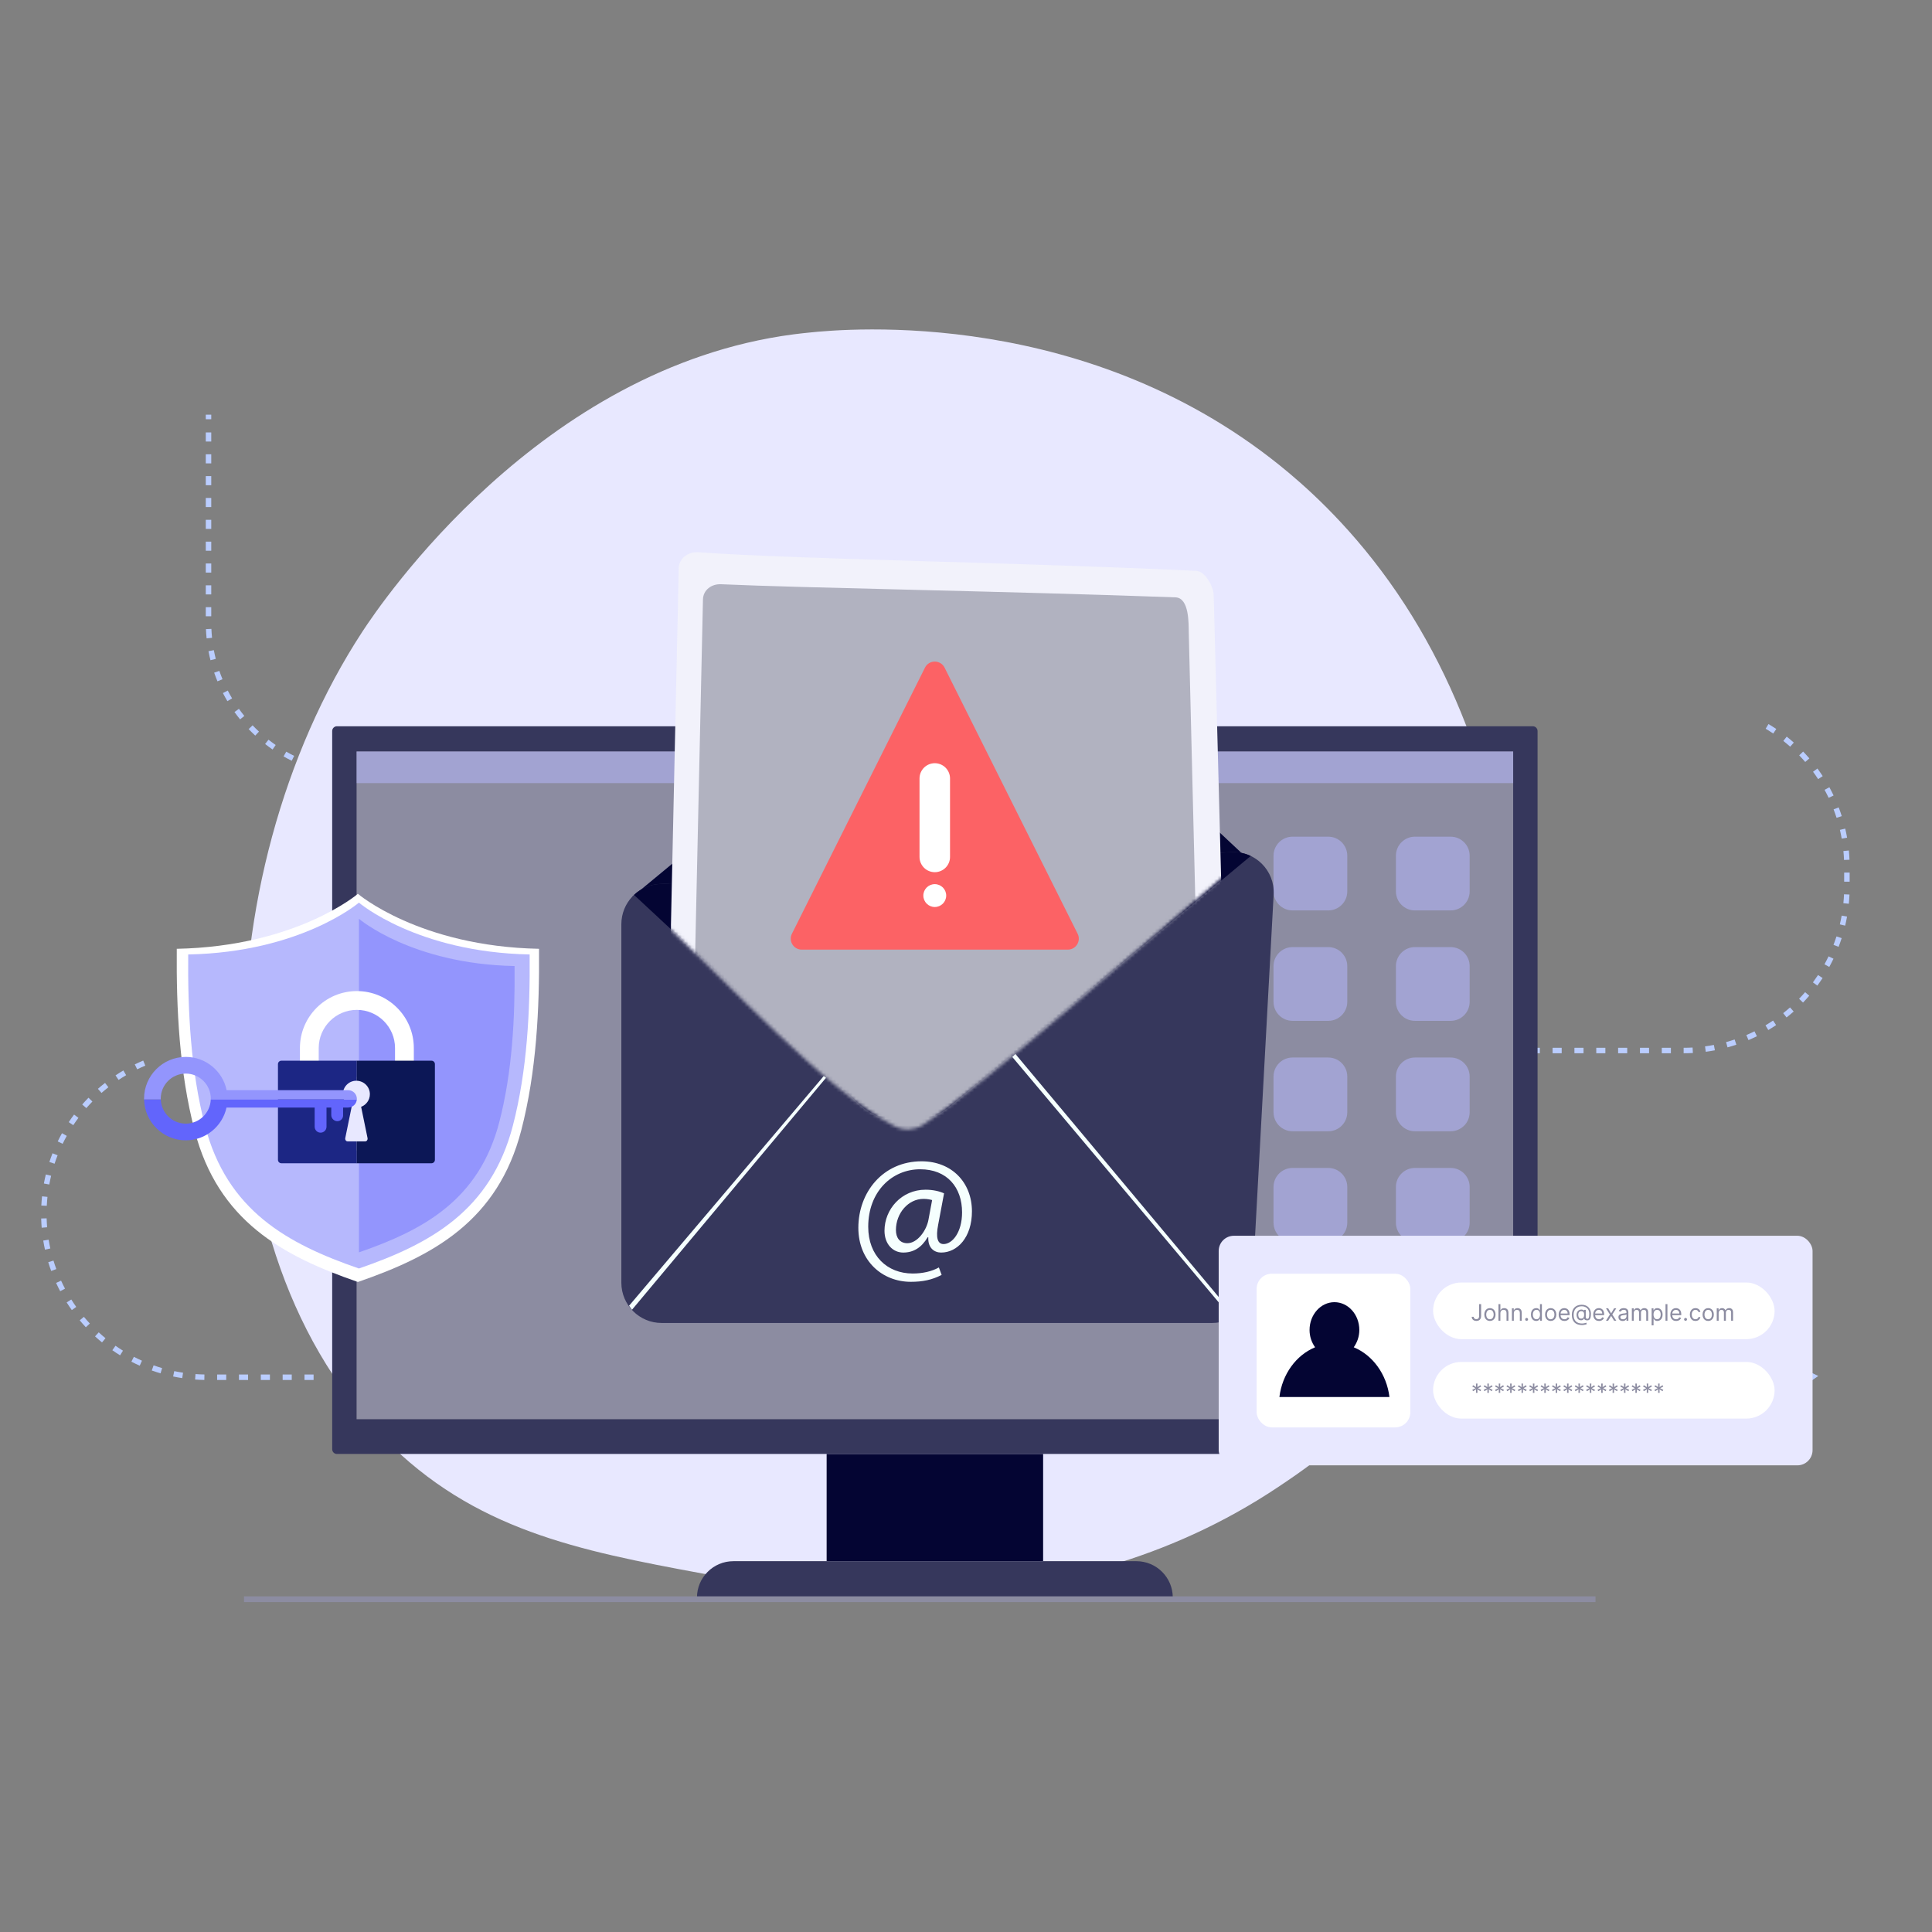 <svg width="588" height="588" viewBox="0 0 588 588" fill="none" xmlns="http://www.w3.org/2000/svg">
<rect x="0" y="0" width="588" height="588" fill="#808080" stroke="none"/>
<path d="M414.972 431.473C404.891 441.872 395.87 447.984 388.964 452.599C321.608 497.606 244.612 484.634 220.807 480.2C182.4 473.047 149.98 468 122.124 442.816C58.83 385.59 61.908 266.212 110.273 192.263C116.008 183.495 164.3 111.859 241.462 101.765C243.349 101.518 244.757 101.377 245.991 101.247C257.928 99.982 331.898 93.307 392.213 143.876C400.847 151.115 414.741 164.171 427.626 184.085C474.738 256.898 474.887 369.67 414.972 431.473Z" fill="#E8E8FF"/>
<path d="M542.404 418.328H541.018V419.992H542.404V418.328Z" fill="#BACDFF"/>
<path d="M174.534 318.893H171.764V320.557H174.534V318.893Z" fill="#BACDFF"/>
<path d="M201.124 318.893H198.355V320.557H201.124V318.893Z" fill="#BACDFF"/>
<path d="M194.476 318.893H191.706V320.557H194.476V318.893Z" fill="#BACDFF"/>
<path d="M187.829 318.893H185.059V320.557H187.829V318.893Z" fill="#BACDFF"/>
<path d="M167.887 318.893H165.118V320.557H167.887V318.893Z" fill="#BACDFF"/>
<path d="M95.441 418.328H92.671V419.992H95.441V418.328Z" fill="#BACDFF"/>
<path d="M161.241 318.893H158.471V320.557H161.241V318.893Z" fill="#BACDFF"/>
<path d="M254.304 318.893H251.534V320.557H254.304V318.893Z" fill="#BACDFF"/>
<path d="M247.657 318.893H244.887V320.557H247.657V318.893Z" fill="#BACDFF"/>
<path d="M274.247 318.893H271.477V320.557H274.247V318.893Z" fill="#BACDFF"/>
<path d="M267.6 318.893H264.831V320.557H267.6V318.893Z" fill="#BACDFF"/>
<path d="M260.952 318.893H258.182V320.557H260.952V318.893Z" fill="#BACDFF"/>
<path d="M214.42 318.893H211.65V320.557H214.42V318.893Z" fill="#BACDFF"/>
<path d="M241.01 318.893H238.24V320.557H241.01V318.893Z" fill="#BACDFF"/>
<path d="M221.068 318.893H218.298V320.557H221.068V318.893Z" fill="#BACDFF"/>
<path d="M207.771 318.893H205.001V320.557H207.771V318.893Z" fill="#BACDFF"/>
<path d="M234.362 318.893H231.592V320.557H234.362V318.893Z" fill="#BACDFF"/>
<path d="M227.715 318.893H224.945V320.557H227.715V318.893Z" fill="#BACDFF"/>
<path d="M181.183 318.893H178.413V320.557H181.183V318.893Z" fill="#BACDFF"/>
<path d="M64.295 131.609H62.631V134.379H64.295V131.609Z" fill="#BACDFF"/>
<path d="M64.295 164.848H62.631V167.617H64.295V164.848Z" fill="#BACDFF"/>
<path d="M64.295 171.495H62.631V174.265H64.295V171.495Z" fill="#BACDFF"/>
<path d="M64.295 144.905H62.631V147.675H64.295V144.905Z" fill="#BACDFF"/>
<path d="M64.295 138.258H62.631V141.028H64.295V138.258Z" fill="#BACDFF"/>
<path d="M64.295 178.143H62.631V180.912H64.295V178.143Z" fill="#BACDFF"/>
<path d="M14.196 370.797L12.533 370.842C12.559 371.78 12.611 372.726 12.687 373.653L14.345 373.517C14.271 372.619 14.221 371.704 14.196 370.797Z" fill="#BACDFF"/>
<path d="M64.295 158.2H62.631V160.97H64.295V158.2Z" fill="#BACDFF"/>
<path d="M64.295 184.79H62.631V187.56H64.295V184.79Z" fill="#BACDFF"/>
<path d="M78.815 222.658C78.153 222.045 77.501 221.403 76.876 220.751L75.675 221.901C76.323 222.578 76.998 223.242 77.684 223.879L78.815 222.658Z" fill="#BACDFF"/>
<path d="M67.84 210.935C68.269 211.764 68.728 212.593 69.206 213.397L70.636 212.546C70.174 211.771 69.731 210.973 69.318 210.172L67.84 210.935Z" fill="#BACDFF"/>
<path d="M71.363 216.699C71.907 217.461 72.481 218.216 73.068 218.941L74.362 217.895C73.794 217.194 73.241 216.467 72.715 215.731L71.363 216.699Z" fill="#BACDFF"/>
<path d="M65.183 204.721C65.487 205.604 65.823 206.491 66.181 207.357L67.719 206.721C67.373 205.886 67.05 205.03 66.756 204.179L65.183 204.721Z" fill="#BACDFF"/>
<path d="M64.339 191.401L62.677 191.473C62.717 192.407 62.786 193.353 62.882 194.283L64.537 194.112C64.445 193.215 64.377 192.302 64.339 191.401Z" fill="#BACDFF"/>
<path d="M65.085 197.878L63.449 198.187C63.624 199.109 63.828 200.035 64.056 200.939L65.67 200.532C65.449 199.66 65.252 198.766 65.085 197.878Z" fill="#BACDFF"/>
<path d="M64.295 151.553H62.631V154.322H64.295V151.553Z" fill="#BACDFF"/>
<path d="M558.048 242.104C557.646 241.262 557.215 240.418 556.765 239.594L555.305 240.392C555.741 241.188 556.158 242.004 556.546 242.819L558.048 242.104Z" fill="#BACDFF"/>
<path d="M560.521 255.235L562.16 254.946C561.997 254.021 561.805 253.093 561.591 252.188L559.972 252.569C560.178 253.444 560.363 254.342 560.521 255.235Z" fill="#BACDFF"/>
<path d="M560.539 248.391C560.252 247.495 559.937 246.599 559.603 245.729L558.05 246.325C558.372 247.166 558.677 248.032 558.954 248.898L560.539 248.391Z" fill="#BACDFF"/>
<path d="M561.227 261.726L562.89 261.656C562.85 260.72 562.784 259.775 562.694 258.849L561.038 259.011C561.125 259.908 561.189 260.821 561.227 261.726Z" fill="#BACDFF"/>
<path d="M17.533 351.607L15.983 351C15.643 351.87 15.321 352.763 15.028 353.654L16.609 354.174C16.892 353.313 17.203 352.449 17.533 351.607Z" fill="#BACDFF"/>
<path d="M14.996 360.5C15.159 359.614 15.351 358.718 15.565 357.839L13.948 357.445C13.727 358.354 13.528 359.281 13.359 360.198L14.996 360.5Z" fill="#BACDFF"/>
<path d="M17.567 347.389L19.064 348.116C19.457 347.304 19.881 346.491 20.322 345.698L18.869 344.89C18.412 345.708 17.974 346.55 17.567 347.389Z" fill="#BACDFF"/>
<path d="M12.578 366.903L14.24 366.985C14.284 366.082 14.355 365.168 14.449 364.27L12.794 364.097C12.697 365.025 12.624 365.97 12.578 366.903Z" fill="#BACDFF"/>
<path d="M83.905 226.74C83.163 226.227 82.425 225.685 81.713 225.128L80.688 226.439C81.427 227.016 82.191 227.578 82.96 228.109L83.905 226.74Z" fill="#BACDFF"/>
<path d="M68.852 418.328H66.082V419.992H68.852V418.328Z" fill="#BACDFF"/>
<path d="M52.693 418.927C53.607 419.118 54.539 419.285 55.462 419.424L55.711 417.779C54.818 417.644 53.916 417.483 53.032 417.299L52.693 418.927Z" fill="#BACDFF"/>
<path d="M59.38 419.86C60.309 419.927 61.255 419.969 62.191 419.985L62.219 418.321C61.313 418.306 60.399 418.266 59.5 418.2L59.38 419.86Z" fill="#BACDFF"/>
<path d="M88.794 418.328H86.024V419.992H88.794V418.328Z" fill="#BACDFF"/>
<path d="M82.147 418.328H79.378V419.992H82.147V418.328Z" fill="#BACDFF"/>
<path d="M75.499 418.328H72.729V419.992H75.499V418.328Z" fill="#BACDFF"/>
<path d="M16.278 383.658L14.685 384.141C14.957 385.034 15.257 385.933 15.578 386.812L17.141 386.24C16.83 385.39 16.539 384.522 16.278 383.658Z" fill="#BACDFF"/>
<path d="M46.191 417.107C47.074 417.42 47.975 417.71 48.87 417.972L49.337 416.376C48.471 416.123 47.599 415.842 46.746 415.54L46.191 417.107Z" fill="#BACDFF"/>
<path d="M87.125 228.768L86.299 230.211C87.114 230.678 87.951 231.125 88.788 231.539L89.526 230.048C88.719 229.649 87.912 229.218 87.125 228.768Z" fill="#BACDFF"/>
<path d="M24.261 401.841C24.859 402.557 25.486 403.267 26.125 403.949L27.341 402.813C26.724 402.153 26.117 401.467 25.537 400.774L24.261 401.841Z" fill="#BACDFF"/>
<path d="M17.074 390.453C17.462 391.3 17.878 392.149 18.315 392.976L19.788 392.2C19.365 391.4 18.962 390.579 18.588 389.762L17.074 390.453Z" fill="#BACDFF"/>
<path d="M14.806 377.299L13.164 377.564C13.312 378.486 13.489 379.416 13.69 380.329L15.315 379.972C15.121 379.089 14.949 378.19 14.806 377.299Z" fill="#BACDFF"/>
<path d="M25.021 336.155L26.272 337.251C26.866 336.573 27.488 335.9 28.122 335.253L26.933 334.089C26.279 334.76 25.635 335.454 25.021 336.155Z" fill="#BACDFF"/>
<path d="M20.287 396.386C20.785 397.174 21.312 397.959 21.854 398.721L23.209 397.757C22.685 397.02 22.175 396.26 21.694 395.498L20.287 396.386Z" fill="#BACDFF"/>
<path d="M20.918 341.521L22.304 342.441C22.805 341.687 23.333 340.938 23.873 340.213L22.54 339.218C21.981 339.967 21.435 340.741 20.918 341.521Z" fill="#BACDFF"/>
<path d="M39.985 414.427C40.818 414.855 41.673 415.265 42.527 415.645L43.203 414.125C42.378 413.758 41.55 413.361 40.745 412.947L39.985 414.427Z" fill="#BACDFF"/>
<path d="M35.162 327.285L36.082 328.671C36.833 328.172 37.61 327.688 38.389 327.232L37.548 325.796C36.742 326.268 35.94 326.769 35.162 327.285Z" fill="#BACDFF"/>
<path d="M41.021 323.94L41.747 325.438C42.56 325.044 43.392 324.667 44.224 324.32L43.583 322.785C42.722 323.144 41.86 323.532 41.021 323.94Z" fill="#BACDFF"/>
<path d="M28.924 406.722C29.612 407.352 30.328 407.973 31.052 408.565L32.106 407.279C31.406 406.706 30.714 406.105 30.048 405.495L28.924 406.722Z" fill="#BACDFF"/>
<path d="M34.196 410.943C34.963 411.478 35.755 411.998 36.55 412.489L37.425 411.073C36.655 410.598 35.889 410.095 35.146 409.578L34.196 410.943Z" fill="#BACDFF"/>
<path d="M29.796 331.382L30.892 332.634C31.572 332.039 32.278 331.456 32.99 330.899L31.965 329.589C31.229 330.164 30.499 330.767 29.796 331.382Z" fill="#BACDFF"/>
<path d="M460.378 318.893H457.609V320.557H460.378V318.893Z" fill="#BACDFF"/>
<path d="M435.413 318.893H432.643V320.557H435.413V318.893Z" fill="#BACDFF"/>
<path d="M467.025 318.893H464.255V320.557H467.025V318.893Z" fill="#BACDFF"/>
<path d="M442.059 318.893H439.29V320.557H442.059V318.893Z" fill="#BACDFF"/>
<path d="M428.764 318.893H425.994V320.557H428.764V318.893Z" fill="#BACDFF"/>
<path d="M462.001 318.893H459.231V320.557H462.001V318.893Z" fill="#BACDFF"/>
<path d="M483.96 418.328H481.19V419.992H483.96V418.328Z" fill="#BACDFF"/>
<path d="M477.311 418.328H474.542V419.992H477.311V418.328Z" fill="#BACDFF"/>
<path d="M470.663 418.328H467.893V419.992H470.663V418.328Z" fill="#BACDFF"/>
<path d="M448.706 318.893H445.936V320.557H448.706V318.893Z" fill="#BACDFF"/>
<path d="M468.648 318.893H465.878V320.557H468.648V318.893Z" fill="#BACDFF"/>
<path d="M455.355 318.893H452.585V320.557H455.355V318.893Z" fill="#BACDFF"/>
<path d="M433.788 318.893H431.018V320.557H433.788V318.893Z" fill="#BACDFF"/>
<path d="M427.141 318.893H424.371V320.557H427.141V318.893Z" fill="#BACDFF"/>
<path d="M447.083 318.893H444.313V320.557H447.083V318.893Z" fill="#BACDFF"/>
<path d="M453.73 318.893H450.96V320.557H453.73V318.893Z" fill="#BACDFF"/>
<path d="M440.436 318.893H437.667V320.557H440.436V318.893Z" fill="#BACDFF"/>
<path d="M475.296 318.893H472.527V320.557H475.296V318.893Z" fill="#BACDFF"/>
<path d="M542.751 225.499C543.457 226.06 544.159 226.648 544.835 227.249L545.94 226.004C545.24 225.383 544.516 224.774 543.784 224.194L542.751 225.499Z" fill="#BACDFF"/>
<path d="M547.547 303.97L548.743 305.127C549.393 304.454 550.032 303.756 550.642 303.05L549.384 301.962C548.793 302.644 548.175 303.32 547.547 303.97Z" fill="#BACDFF"/>
<path d="M542.705 308.355L543.739 309.66C544.474 309.077 545.199 308.469 545.896 307.852L544.792 306.606C544.119 307.204 543.416 307.793 542.705 308.355Z" fill="#BACDFF"/>
<path d="M537.378 221.79C538.154 222.253 538.926 222.743 539.674 223.247L540.605 221.868C539.831 221.346 539.032 220.839 538.23 220.361L537.378 221.79Z" fill="#BACDFF"/>
<path d="M547.584 229.889C548.211 230.541 548.828 231.218 549.419 231.902L550.678 230.815C550.068 230.108 549.429 229.408 548.782 228.735L547.584 229.889Z" fill="#BACDFF"/>
<path d="M525.325 317.162L525.765 318.767C526.666 318.52 527.572 318.244 528.458 317.947L527.929 316.369C527.072 316.656 526.196 316.923 525.325 317.162Z" fill="#BACDFF"/>
<path d="M537.324 312.061L538.174 313.491C538.978 313.014 539.778 312.507 540.556 311.985L539.627 310.604C538.876 311.109 538.1 311.599 537.324 312.061Z" fill="#BACDFF"/>
<path d="M531.496 315.017L532.148 316.548C533.009 316.182 533.871 315.786 534.71 315.372L533.974 313.88C533.162 314.28 532.329 314.663 531.496 315.017Z" fill="#BACDFF"/>
<path d="M561.029 274.892L562.685 275.056C562.777 274.125 562.844 273.181 562.886 272.249L561.223 272.177C561.184 273.079 561.119 273.992 561.029 274.892Z" fill="#BACDFF"/>
<path d="M559.953 281.332L561.572 281.717C561.787 280.809 561.98 279.881 562.145 278.961L560.507 278.668C560.346 279.557 560.16 280.454 559.953 281.332Z" fill="#BACDFF"/>
<path d="M562.934 265.566H561.27V268.336H562.934V265.566Z" fill="#BACDFF"/>
<path d="M551.762 298.984L553.101 299.972C553.651 299.225 554.191 298.449 554.707 297.663L553.316 296.75C552.816 297.51 552.293 298.262 551.762 298.984Z" fill="#BACDFF"/>
<path d="M558.02 287.569L559.573 288.166C559.908 287.295 560.224 286.403 560.511 285.512L558.928 285.002C558.65 285.863 558.345 286.726 558.02 287.569Z" fill="#BACDFF"/>
<path d="M551.795 234.883C552.329 235.609 552.851 236.362 553.347 237.122L554.74 236.212C554.227 235.426 553.687 234.647 553.135 233.896L551.795 234.883Z" fill="#BACDFF"/>
<path d="M555.275 293.483L556.734 294.283C557.183 293.466 557.614 292.625 558.017 291.782L556.516 291.063C556.126 291.879 555.709 292.693 555.275 293.483Z" fill="#BACDFF"/>
<path d="M490.607 418.328H487.837V419.992H490.607V418.328Z" fill="#BACDFF"/>
<path d="M488.592 318.893H485.822V320.557H488.592V318.893Z" fill="#BACDFF"/>
<path d="M510.549 418.328H507.779V419.992H510.549V418.328Z" fill="#BACDFF"/>
<path d="M503.902 418.328H501.132V419.992H503.902V418.328Z" fill="#BACDFF"/>
<path d="M497.255 418.328H494.485V419.992H497.255V418.328Z" fill="#BACDFF"/>
<path d="M481.943 318.893H479.173V320.557H481.943V318.893Z" fill="#BACDFF"/>
<path d="M420.494 318.893H417.725V320.557H420.494V318.893Z" fill="#BACDFF"/>
<path d="M495.24 318.893H492.47V320.557H495.24V318.893Z" fill="#BACDFF"/>
<path d="M518.926 318.458L519.147 320.108C520.07 319.984 521.004 319.833 521.925 319.658L521.614 318.023C520.723 318.193 519.818 318.339 518.926 318.458Z" fill="#BACDFF"/>
<path d="M512.412 318.892L512.413 320.556C513.347 320.556 514.294 320.53 515.226 320.478L515.134 318.816C514.232 318.867 513.316 318.892 512.412 318.892Z" fill="#BACDFF"/>
<path d="M530.492 418.328H527.722V419.992H530.492V418.328Z" fill="#BACDFF"/>
<path d="M537.139 418.328H534.369V419.992H537.139V418.328Z" fill="#BACDFF"/>
<path d="M523.844 418.328H521.074V419.992H523.844V418.328Z" fill="#BACDFF"/>
<path d="M501.887 318.893H499.117V320.557H501.887V318.893Z" fill="#BACDFF"/>
<path d="M517.197 418.328H514.427V419.992H517.197V418.328Z" fill="#BACDFF"/>
<path d="M508.534 318.893H505.764V320.557H508.534V318.893Z" fill="#BACDFF"/>
<path d="M327.428 318.893H324.658V320.557H327.428V318.893Z" fill="#BACDFF"/>
<path d="M320.78 318.893H318.01V320.557H320.78V318.893Z" fill="#BACDFF"/>
<path d="M347.37 318.893H344.6V320.557H347.37V318.893Z" fill="#BACDFF"/>
<path d="M314.133 318.893H311.363V320.557H314.133V318.893Z" fill="#BACDFF"/>
<path d="M340.723 318.893H337.953V320.557H340.723V318.893Z" fill="#BACDFF"/>
<path d="M334.075 318.893H331.305V320.557H334.075V318.893Z" fill="#BACDFF"/>
<path d="M287.542 318.893H284.773V320.557H287.542V318.893Z" fill="#BACDFF"/>
<path d="M280.896 318.893H278.126V320.557H280.896V318.893Z" fill="#BACDFF"/>
<path d="M294.189 318.893H291.419V320.557H294.189V318.893Z" fill="#BACDFF"/>
<path d="M307.484 318.893H304.715V320.557H307.484V318.893Z" fill="#BACDFF"/>
<path d="M300.838 318.893H298.068V320.557H300.838V318.893Z" fill="#BACDFF"/>
<path d="M367.314 318.893H364.544V320.557H367.314V318.893Z" fill="#BACDFF"/>
<path d="M393.902 318.893H391.133V320.557H393.902V318.893Z" fill="#BACDFF"/>
<path d="M387.256 318.893H384.486V320.557H387.256V318.893Z" fill="#BACDFF"/>
<path d="M400.551 318.893H397.781V320.557H400.551V318.893Z" fill="#BACDFF"/>
<path d="M413.844 318.893H411.074V320.557H413.844V318.893Z" fill="#BACDFF"/>
<path d="M407.198 318.893H404.428V320.557H407.198V318.893Z" fill="#BACDFF"/>
<path d="M360.665 318.893H357.895V320.557H360.665V318.893Z" fill="#BACDFF"/>
<path d="M354.017 318.893H351.247V320.557H354.017V318.893Z" fill="#BACDFF"/>
<path d="M380.609 318.893H377.839V320.557H380.609V318.893Z" fill="#BACDFF"/>
<path d="M373.96 318.893H371.191V320.557H373.96V318.893Z" fill="#BACDFF"/>
<path d="M64.295 126.207H62.631V127.594H64.295V126.207Z" fill="#BACDFF"/>
<path d="M540.986 412.896V427.474L553.389 418.77L540.986 412.896Z" fill="#BACDFF"/>
<path d="M466.506 221.036H102.548C101.749 221.036 101.101 221.684 101.101 222.484V441.064C101.101 441.863 101.748 442.511 102.548 442.511H466.506C467.306 442.511 467.954 441.864 467.954 441.064V222.484C467.954 221.685 467.306 221.036 466.506 221.036Z" fill="#36375C"/>
<path d="M460.53 228.711H108.527V431.936H460.53V228.711Z" fill="#8C8CA1"/>
<path opacity="0.53" d="M460.53 228.711H108.527V238.339H460.53V228.711Z" fill="#B6B8FD"/>
<path opacity="0.53" d="M441.5 254.641H430.632C427.435 254.641 424.844 257.232 424.844 260.429V271.297C424.844 274.493 427.435 277.085 430.632 277.085H441.5C444.696 277.085 447.288 274.493 447.288 271.297V260.429C447.288 257.232 444.696 254.641 441.5 254.641Z" fill="#B6B8FD"/>
<path opacity="0.53" d="M404.252 254.641H393.385C390.188 254.641 387.596 257.232 387.596 260.429V271.297C387.596 274.493 390.188 277.085 393.385 277.085H404.252C407.449 277.085 410.041 274.493 410.041 271.297V260.429C410.041 257.232 407.45 254.641 404.252 254.641Z" fill="#B6B8FD"/>
<path opacity="0.53" d="M441.5 288.248H430.632C427.435 288.248 424.844 290.84 424.844 294.036V304.904C424.844 308.1 427.435 310.692 430.632 310.692H441.5C444.696 310.692 447.288 308.1 447.288 304.904V294.036C447.288 290.84 444.696 288.248 441.5 288.248Z" fill="#B6B8FD"/>
<path opacity="0.53" d="M404.252 288.248H393.385C390.188 288.248 387.596 290.84 387.596 294.036V304.904C387.596 308.1 390.188 310.692 393.385 310.692H404.252C407.449 310.692 410.041 308.1 410.041 304.904V294.036C410.041 290.84 407.45 288.248 404.252 288.248Z" fill="#B6B8FD"/>
<path opacity="0.53" d="M441.5 321.854H430.632C427.435 321.854 424.844 324.446 424.844 327.643V338.51C424.844 341.707 427.435 344.299 430.632 344.299H441.5C444.696 344.299 447.288 341.707 447.288 338.51V327.643C447.288 324.446 444.696 321.854 441.5 321.854Z" fill="#B6B8FD"/>
<path opacity="0.53" d="M404.252 321.854H393.385C390.188 321.854 387.596 324.446 387.596 327.643V338.51C387.596 341.707 390.188 344.299 393.385 344.299H404.252C407.449 344.299 410.041 341.707 410.041 338.51V327.643C410.041 324.446 407.45 321.854 404.252 321.854Z" fill="#B6B8FD"/>
<path opacity="0.53" d="M441.5 355.462H430.632C427.435 355.462 424.844 358.054 424.844 361.25V372.118C424.844 375.314 427.435 377.906 430.632 377.906H441.5C444.696 377.906 447.288 375.314 447.288 372.118V361.25C447.288 358.054 444.696 355.462 441.5 355.462Z" fill="#B6B8FD"/>
<path opacity="0.53" d="M404.252 355.462H393.385C390.188 355.462 387.596 358.054 387.596 361.25V372.118C387.596 375.314 390.188 377.906 393.385 377.906H404.252C407.449 377.906 410.041 375.314 410.041 372.118V361.25C410.041 358.054 407.45 355.462 404.252 355.462Z" fill="#B6B8FD"/>
<path opacity="0.53" d="M441.5 389.069H430.632C427.435 389.069 424.844 391.661 424.844 394.858V405.725C424.844 408.922 427.435 411.514 430.632 411.514H441.5C444.696 411.514 447.288 408.922 447.288 405.725V394.858C447.288 391.661 444.696 389.069 441.5 389.069Z" fill="#B6B8FD"/>
<path d="M317.471 442.512H251.585V475.143H317.471V442.512Z" fill="#040533"/>
<path d="M345.847 475.143H223.209C217.084 475.143 212.119 480.108 212.119 486.232H356.937C356.937 480.108 351.973 475.143 345.847 475.143Z" fill="#36375C"/>
<path d="M485.576 485.843H74.261V487.6H485.576V485.843Z" fill="#8C8CA1"/>
<path d="M284.303 196.984L192.424 272.942C194.208 273.801 196.229 274.243 198.362 274.132L372.441 265.061C375.435 264.905 378.13 263.681 380.17 261.773L311.844 197.766C304.426 190.817 292.183 190.47 284.303 196.984Z" fill="#040533"/>
<path d="M368.935 402.644H201.357C194.591 402.644 189.107 397.16 189.107 390.394V281.275C189.107 274.774 194.184 269.405 200.675 269.044L374.72 259.343C382.007 258.936 388.031 264.952 387.634 272.24L381.168 391.06C380.814 397.557 375.442 402.644 368.935 402.644Z" fill="#36375C"/>
<path d="M289.06 336.801L380.664 260.511C378.877 259.658 376.855 259.224 374.722 259.343L200.677 269.043C197.684 269.21 194.993 270.443 192.96 272.359L261.518 336.119C268.96 343.04 281.204 343.343 289.06 336.801Z" fill="#040533"/>
<mask id="mask0_10216_45405" style="mask-type:luminance" maskUnits="userSpaceOnUse" x="192" y="164" width="196" height="180">
<path d="M198.287 277.311C222.426 299.76 250.953 331.738 272.272 342.764C275.034 344.192 278.351 344.027 280.947 342.314C301.745 328.589 346.687 288.239 387.656 253.707V164.992H192.963L198.287 277.311Z" fill="white"/>
</mask>
<g mask="url(#mask0_10216_45405)">
<path d="M212.63 168.071C241.4 170.182 306.345 171.046 364.078 173.731C366.79 173.857 369.313 178.481 369.383 181.144L375.202 402.529C375.281 405.528 372.88 408.024 369.825 408.116C344.834 408.871 241.925 411.614 205.379 406.826C203.154 406.535 201.512 404.644 201.561 402.443L206.569 173.015C206.637 169.898 209.464 167.838 212.63 168.071Z" fill="#F2F2FB"/>
<path d="M219.452 177.812C244.406 178.948 306.451 179.927 357.762 181.803C362.014 181.958 361.734 189.949 361.796 192.448L366.826 397.733C366.895 400.548 364.714 402.893 361.94 402.982C339.254 403.712 245.834 406.374 212.664 401.912C210.645 401.641 209.156 399.868 209.201 397.801L213.945 182.458C214.009 179.533 216.572 177.681 219.452 177.812Z" fill="#B1B2C0"/>
</g>
<path d="M286.585 388.011C283.687 389.538 280.735 390.119 277.205 390.119C268.561 390.119 261.236 383.795 261.236 373.677C261.236 362.82 268.773 353.439 280.471 353.439C289.642 353.439 295.808 359.87 295.808 368.671C295.808 376.578 291.38 381.213 286.427 381.213C284.319 381.213 282.369 379.791 282.528 376.576H282.318C280.474 379.684 278.049 381.213 274.887 381.213C271.83 381.213 269.195 378.737 269.195 374.575C269.195 368.041 274.36 362.085 281.684 362.085C283.95 362.085 285.953 362.559 287.322 363.191L285.531 372.73C284.741 376.736 285.373 378.581 287.112 378.632C289.801 378.686 292.804 375.102 292.804 368.988C292.804 361.346 288.22 355.864 280.051 355.864C271.461 355.864 264.242 362.664 264.242 373.362C264.242 382.162 269.987 387.591 277.785 387.591C280.788 387.591 283.582 386.959 285.743 385.746L286.585 388.011ZM283.687 365.245C283.16 365.087 282.264 364.877 281.052 364.877C276.414 364.877 272.674 369.251 272.674 374.363C272.674 376.681 273.833 378.369 276.153 378.369C279.21 378.369 282.003 374.468 282.581 371.201L283.687 365.245Z" fill="#F5FFFE"/>
<path d="M192.35 398.618L251.395 328.03L250.706 327.496L191.456 397.401L192.35 398.618Z" fill="#F5FFFE"/>
<path d="M375.748 400.529L309.044 320.786L308.084 321.681L374.853 401.051L375.748 400.529Z" fill="#F5FFFE"/>
<path d="M164.054 288.768C127.611 288.04 108.931 272.033 108.927 272.029C108.927 272.029 90.248 288.04 53.8 288.768C53.638 307.112 54.597 326.231 59.21 344.016C66.353 371.55 85.948 382.244 108.927 390.168C131.905 382.244 151.5 371.55 158.644 344.016C163.258 326.231 164.215 307.113 164.054 288.768Z" fill="white"/>
<path d="M161.199 290.491C126.848 289.805 109.242 274.716 109.239 274.714C109.239 274.714 91.634 289.805 57.28 290.491C57.128 307.782 58.031 325.801 62.38 342.564C69.112 368.516 87.581 378.596 109.239 386.064C130.898 378.596 149.367 368.516 156.099 342.564C160.448 325.801 161.351 307.782 161.199 290.491Z" fill="#B6B8FD"/>
<path d="M156.613 294.013C125.294 293.387 109.242 279.631 109.24 279.629V381.15C128.986 374.34 145.824 365.15 151.962 341.489C155.928 326.206 156.751 309.777 156.613 294.013Z" fill="#9395FD"/>
<path d="M109.353 350.147H107.606C104.987 350.147 102.864 348.025 102.864 345.406V332.529C102.864 329.911 104.987 327.788 107.606 327.788H109.353C111.972 327.788 114.095 329.911 114.095 332.529V345.406C114.095 348.025 111.972 350.147 109.353 350.147Z" fill="#E8E8FF"/>
<path d="M97.002 330.3V318.966C97.002 312.563 102.211 307.355 108.614 307.355C115.017 307.355 120.226 312.563 120.226 318.966V330.3H125.946V318.966C125.946 309.409 118.171 301.634 108.614 301.634C99.057 301.634 91.282 309.409 91.282 318.966V330.3H97.002Z" fill="white"/>
<path d="M131.318 322.821H128.833H120.15H108.501V328.924C110.751 328.946 112.572 330.762 112.572 333.018C112.572 334.777 111.464 336.274 109.908 336.859L111.86 346.357C111.966 346.872 111.633 347.367 111.181 347.367H108.501V354.036H131.318C131.894 354.036 132.362 353.568 132.362 352.991V323.866C132.363 323.29 131.894 322.821 131.318 322.821Z" fill="#0C1756"/>
<path d="M108.466 347.368H108.465H105.761C105.311 347.368 104.978 346.872 105.084 346.358L107.027 336.862C105.222 336.186 104.016 334.283 104.443 332.164C104.765 330.566 106.088 329.273 107.692 328.981C107.967 328.931 108.236 328.922 108.502 328.924V322.821H97.211H88.126H85.641C85.064 322.821 84.596 323.289 84.596 323.866V352.992C84.596 353.569 85.064 354.037 85.641 354.037H108.502V347.368H108.466Z" fill="#1C2684"/>
<path d="M106.024 331.792V331.786H105.97H94.69H93.801H89.138H88.918H86.917H83.366H81.365H77.62H77.414H68.971C67.777 326.017 62.656 321.667 56.539 321.667C49.539 321.667 43.844 327.362 43.844 334.361C43.844 334.448 43.849 334.534 43.851 334.62H48.935C48.932 334.534 48.922 334.449 48.922 334.361C48.922 330.161 52.339 326.745 56.539 326.745C60.739 326.745 64.156 330.161 64.156 334.361C64.156 334.449 64.145 334.534 64.142 334.62H77.414H77.62H80.74H81.365H86.916H89.137H93.8H94.688H106.023H108.595C108.599 334.557 108.613 334.496 108.613 334.431C108.615 332.989 107.459 331.822 106.024 331.792Z" fill="#9395FD"/>
<path d="M106.024 334.621H94.689H93.801H89.138H86.918H81.366H80.741H77.621H77.415H64.144C64.006 338.7 60.652 341.978 56.54 341.978C52.428 341.978 49.075 338.7 48.937 334.621H43.853C43.992 341.501 49.627 347.056 56.541 347.056C62.607 347.056 67.69 342.779 68.939 337.082H77.416H77.622H81.367H86.919H86.984H88.02H89.14H92.535H93.572H93.803H94.691H95.768V342.925C95.768 343.919 96.573 344.725 97.567 344.725C98.565 344.725 99.373 343.916 99.373 342.918V337.082H100.82V339.365C100.82 340.394 101.654 341.227 102.682 341.227C103.645 341.227 104.426 340.447 104.426 339.483V337.081H106.027V337.071C107.396 337.042 108.5 335.972 108.598 334.62H106.024V334.621Z" fill="#6265FC"/>
<path d="M324.988 289.018H244.005C241.522 289.018 239.907 286.405 241.018 284.184L281.51 203.201C282.74 200.739 286.254 200.739 287.485 203.201L327.977 284.184C329.086 286.405 327.472 289.018 324.988 289.018Z" fill="#FC6265"/>
<path d="M284.496 260.805V236.922" stroke="white" stroke-width="9.285" stroke-miterlimit="10" stroke-linecap="round" stroke-linejoin="round"/>
<path d="M287.974 272.565C287.974 274.486 286.417 276.044 284.496 276.044C282.575 276.044 281.017 274.486 281.017 272.565C281.017 270.644 282.575 269.087 284.496 269.087C286.417 269.088 287.974 270.644 287.974 272.565Z" fill="white"/>
<rect x="370.907" y="376.102" width="180.739" height="69.87" rx="4.62" fill="#E8E8FF"/>
<rect x="382.456" y="387.65" width="46.773" height="46.773" rx="4.62" fill="white"/>
<path d="M412.005 410.041C413.046 408.589 413.707 406.781 413.707 404.78C413.707 400.105 410.321 396.312 406.127 396.312C401.961 396.312 398.561 400.107 398.561 404.78C398.561 406.781 399.207 408.589 400.248 410.041C394.5 412.419 390.232 418.197 389.385 425.184H422.877C422.025 418.197 417.761 412.419 412.005 410.041Z" fill="#040533"/>
<rect x="436.158" y="390.333" width="103.939" height="17.239" rx="8.62" fill="white"/>
<path d="M450.167 396.913H450.777V400.515C450.777 400.837 450.718 401.11 450.6 401.335C450.482 401.559 450.316 401.73 450.101 401.846C449.886 401.963 449.632 402.021 449.34 402.021C449.065 402.021 448.819 401.971 448.605 401.871C448.39 401.769 448.221 401.625 448.098 401.438C447.975 401.251 447.913 401.029 447.913 400.771H448.514C448.514 400.914 448.549 401.038 448.619 401.145C448.692 401.25 448.79 401.332 448.915 401.391C449.039 401.45 449.181 401.48 449.34 401.48C449.516 401.48 449.665 401.443 449.788 401.369C449.911 401.295 450.005 401.187 450.069 401.044C450.134 400.9 450.167 400.723 450.167 400.515V396.913ZM453.457 402.031C453.116 402.031 452.816 401.95 452.559 401.787C452.303 401.625 452.103 401.398 451.959 401.106C451.816 400.814 451.744 400.472 451.744 400.082C451.744 399.688 451.816 399.345 451.959 399.051C452.103 398.757 452.303 398.529 452.559 398.367C452.816 398.205 453.116 398.123 453.457 398.123C453.798 398.123 454.097 398.205 454.353 398.367C454.61 398.529 454.81 398.757 454.953 399.051C455.098 399.345 455.17 399.688 455.17 400.082C455.17 400.472 455.098 400.814 454.953 401.106C454.81 401.398 454.61 401.625 454.353 401.787C454.097 401.95 453.798 402.031 453.457 402.031ZM453.457 401.509C453.716 401.509 453.93 401.443 454.097 401.31C454.264 401.177 454.388 401.002 454.468 400.786C454.549 400.569 454.589 400.335 454.589 400.082C454.589 399.829 454.549 399.594 454.468 399.376C454.388 399.158 454.264 398.981 454.097 398.847C453.93 398.712 453.716 398.645 453.457 398.645C453.198 398.645 452.985 398.712 452.817 398.847C452.65 398.981 452.526 399.158 452.446 399.376C452.365 399.594 452.325 399.829 452.325 400.082C452.325 400.335 452.365 400.569 452.446 400.786C452.526 401.002 452.65 401.177 452.817 401.31C452.985 401.443 453.198 401.509 453.457 401.509ZM456.637 399.678V401.952H456.056V396.913H456.637V398.763H456.686C456.775 398.568 456.908 398.413 457.085 398.298C457.264 398.182 457.501 398.123 457.798 398.123C458.056 398.123 458.281 398.175 458.475 398.278C458.669 398.38 458.819 398.537 458.925 398.748C459.034 398.958 459.088 399.226 459.088 399.551V401.952H458.507V399.59C458.507 399.29 458.429 399.058 458.273 398.894C458.119 398.728 457.905 398.645 457.631 398.645C457.441 398.645 457.27 398.685 457.119 398.766C456.97 398.846 456.852 398.963 456.765 399.117C456.68 399.272 456.637 399.459 456.637 399.678ZM460.731 399.678V401.952H460.15V398.173H460.711V398.763H460.76C460.849 398.571 460.983 398.417 461.164 398.3C461.344 398.182 461.577 398.123 461.863 398.123C462.119 398.123 462.343 398.176 462.535 398.281C462.726 398.384 462.876 398.542 462.982 398.753C463.089 398.963 463.142 399.229 463.142 399.551V401.952H462.562V399.59C462.562 399.293 462.484 399.062 462.33 398.896C462.176 398.729 461.964 398.645 461.695 398.645C461.51 398.645 461.344 398.685 461.198 398.766C461.054 398.846 460.94 398.963 460.856 399.117C460.773 399.272 460.731 399.459 460.731 399.678ZM464.627 401.992C464.505 401.992 464.401 401.948 464.314 401.861C464.227 401.774 464.184 401.67 464.184 401.549C464.184 401.427 464.227 401.323 464.314 401.236C464.401 401.149 464.505 401.106 464.627 401.106C464.748 401.106 464.852 401.149 464.939 401.236C465.026 401.323 465.07 401.427 465.07 401.549C465.07 401.629 465.049 401.703 465.008 401.77C464.969 401.837 464.915 401.891 464.848 401.932C464.783 401.972 464.709 401.992 464.627 401.992ZM467.539 402.031C467.224 402.031 466.946 401.951 466.705 401.792C466.464 401.631 466.275 401.405 466.139 401.113C466.003 400.819 465.935 400.472 465.935 400.072C465.935 399.675 466.003 399.331 466.139 399.039C466.275 398.747 466.464 398.521 466.707 398.362C466.95 398.203 467.231 398.123 467.549 398.123C467.795 398.123 467.989 398.164 468.132 398.246C468.276 398.327 468.386 398.419 468.462 398.522C468.539 398.624 468.599 398.707 468.641 398.773H468.691V396.913H469.271V401.952H468.71V401.371H468.641C468.599 401.44 468.538 401.527 468.459 401.632C468.38 401.736 468.268 401.828 468.122 401.91C467.976 401.991 467.782 402.031 467.539 402.031ZM467.618 401.509C467.851 401.509 468.047 401.449 468.208 401.327C468.369 401.204 468.491 401.034 468.575 400.818C468.659 400.6 468.7 400.348 468.7 400.062C468.7 399.78 468.659 399.533 468.577 399.322C468.495 399.108 468.374 398.943 468.213 398.825C468.052 398.705 467.854 398.645 467.618 398.645C467.372 398.645 467.167 398.708 467.002 398.834C466.84 398.959 466.718 399.129 466.636 399.344C466.555 399.557 466.515 399.797 466.515 400.062C466.515 400.331 466.556 400.576 466.638 400.796C466.722 401.014 466.845 401.188 467.007 401.317C467.171 401.445 467.375 401.509 467.618 401.509ZM471.951 402.031C471.61 402.031 471.31 401.95 471.053 401.787C470.797 401.625 470.597 401.398 470.452 401.106C470.31 400.814 470.238 400.472 470.238 400.082C470.238 399.688 470.31 399.345 470.452 399.051C470.597 398.757 470.797 398.529 471.053 398.367C471.31 398.205 471.61 398.123 471.951 398.123C472.292 398.123 472.591 398.205 472.847 398.367C473.104 398.529 473.304 398.757 473.447 399.051C473.591 399.345 473.664 399.688 473.664 400.082C473.664 400.472 473.591 400.814 473.447 401.106C473.304 401.398 473.104 401.625 472.847 401.787C472.591 401.95 472.292 402.031 471.951 402.031ZM471.951 401.509C472.21 401.509 472.423 401.443 472.591 401.31C472.758 401.177 472.882 401.002 472.962 400.786C473.043 400.569 473.083 400.335 473.083 400.082C473.083 399.829 473.043 399.594 472.962 399.376C472.882 399.158 472.758 398.981 472.591 398.847C472.423 398.712 472.21 398.645 471.951 398.645C471.692 398.645 471.478 398.712 471.311 398.847C471.144 398.981 471.02 399.158 470.94 399.376C470.859 399.594 470.819 399.829 470.819 400.082C470.819 400.335 470.859 400.569 470.94 400.786C471.02 401.002 471.144 401.177 471.311 401.31C471.478 401.443 471.692 401.509 471.951 401.509ZM476.135 402.031C475.771 402.031 475.456 401.951 475.192 401.79C474.93 401.627 474.727 401.401 474.584 401.111C474.443 400.819 474.373 400.479 474.373 400.092C474.373 399.705 474.443 399.364 474.584 399.068C474.727 398.771 474.926 398.54 475.18 398.374C475.436 398.207 475.734 398.123 476.076 398.123C476.272 398.123 476.467 398.156 476.659 398.222C476.851 398.287 477.025 398.394 477.183 398.542C477.34 398.688 477.466 398.881 477.559 399.122C477.653 399.364 477.7 399.66 477.7 400.013V400.259H474.786V399.757H477.109C477.109 399.544 477.066 399.354 476.981 399.186C476.897 399.019 476.778 398.887 476.622 398.79C476.468 398.693 476.286 398.645 476.076 398.645C475.844 398.645 475.644 398.702 475.475 398.817C475.308 398.93 475.179 399.078 475.089 399.26C474.999 399.442 474.954 399.637 474.954 399.846V400.18C474.954 400.466 475.003 400.708 475.101 400.906C475.201 401.103 475.34 401.253 475.517 401.357C475.694 401.458 475.9 401.509 476.135 401.509C476.287 401.509 476.425 401.488 476.548 401.445C476.673 401.401 476.78 401.335 476.87 401.248C476.961 401.16 477.03 401.05 477.08 400.919L477.641 401.076C477.582 401.266 477.482 401.434 477.343 401.578C477.203 401.721 477.031 401.832 476.826 401.913C476.621 401.992 476.391 402.031 476.135 402.031ZM481.487 403.281C480.985 403.281 480.541 403.212 480.155 403.074C479.77 402.938 479.446 402.737 479.183 402.471C478.921 402.206 478.723 401.88 478.588 401.494C478.453 401.109 478.386 400.668 478.386 400.171C478.386 399.69 478.454 399.26 478.59 398.881C478.728 398.502 478.928 398.181 479.188 397.917C479.451 397.651 479.769 397.448 480.143 397.309C480.519 397.169 480.944 397.1 481.418 397.1C481.879 397.1 482.282 397.175 482.628 397.326C482.976 397.475 483.267 397.678 483.5 397.934C483.734 398.188 483.91 398.474 484.026 398.793C484.144 399.111 484.203 399.439 484.203 399.777C484.203 400.015 484.192 400.256 484.169 400.5C484.146 400.745 484.097 400.97 484.024 401.175C483.95 401.378 483.836 401.542 483.682 401.667C483.529 401.791 483.322 401.854 483.062 401.854C482.947 401.854 482.82 401.836 482.683 401.8C482.545 401.763 482.423 401.704 482.316 401.62C482.209 401.536 482.146 401.424 482.126 401.283H482.097C482.058 401.378 481.997 401.468 481.915 401.554C481.834 401.639 481.729 401.707 481.597 401.758C481.468 401.809 481.309 401.831 481.122 401.824C480.909 401.816 480.721 401.768 480.559 401.681C480.397 401.593 480.26 401.473 480.151 401.322C480.042 401.17 479.96 400.993 479.904 400.793C479.85 400.591 479.823 400.374 479.823 400.141C479.823 399.92 479.856 399.717 479.922 399.533C479.987 399.35 480.078 399.189 480.195 399.051C480.313 398.913 480.451 398.803 480.608 398.721C480.767 398.638 480.939 398.586 481.122 398.566C481.287 398.55 481.436 398.557 481.57 398.588C481.705 398.618 481.816 398.663 481.903 398.724C481.989 398.783 482.044 398.848 482.067 398.921H482.097V398.645H482.619V400.869C482.619 401.007 482.657 401.129 482.734 401.234C482.811 401.339 482.924 401.391 483.071 401.391C483.239 401.391 483.367 401.334 483.455 401.219C483.545 401.104 483.607 400.927 483.64 400.687C483.674 400.448 483.691 400.141 483.691 399.767C483.691 399.547 483.661 399.331 483.6 399.117C483.541 398.903 483.451 398.702 483.33 398.515C483.21 398.328 483.058 398.163 482.874 398.02C482.691 397.877 482.475 397.766 482.227 397.685C481.981 397.603 481.702 397.562 481.388 397.562C481.003 397.562 480.657 397.622 480.352 397.742C480.049 397.86 479.79 398.033 479.577 398.261C479.366 398.488 479.204 398.763 479.092 399.088C478.983 399.411 478.928 399.779 478.928 400.19C478.928 400.609 478.983 400.98 479.092 401.305C479.204 401.63 479.368 401.904 479.585 402.127C479.803 402.35 480.073 402.519 480.394 402.634C480.716 402.75 481.086 402.808 481.506 402.808C481.687 402.808 481.865 402.791 482.04 402.757C482.216 402.722 482.371 402.685 482.505 402.644C482.64 402.603 482.737 402.572 482.796 402.553L482.934 403.005C482.832 403.048 482.699 403.091 482.535 403.133C482.373 403.176 482.199 403.211 482.013 403.239C481.83 403.267 481.654 403.281 481.487 403.281ZM481.201 401.322C481.421 401.322 481.599 401.278 481.735 401.189C481.871 401.101 481.971 400.967 482.033 400.788C482.095 400.609 482.126 400.384 482.126 400.112C482.126 399.836 482.092 399.621 482.023 399.467C481.954 399.313 481.852 399.204 481.718 399.142C481.583 399.08 481.418 399.049 481.221 399.049C481.034 399.049 480.874 399.098 480.741 399.196C480.61 399.293 480.509 399.423 480.438 399.585C480.37 399.746 480.335 399.921 480.335 400.112C480.335 400.322 480.363 400.519 480.419 400.705C480.475 400.888 480.566 401.038 480.692 401.152C480.818 401.266 480.988 401.322 481.201 401.322ZM486.657 402.031C486.293 402.031 485.979 401.951 485.715 401.79C485.452 401.627 485.25 401.401 485.107 401.111C484.966 400.819 484.895 400.479 484.895 400.092C484.895 399.705 484.966 399.364 485.107 399.068C485.25 398.771 485.448 398.54 485.702 398.374C485.958 398.207 486.257 398.123 486.598 398.123C486.795 398.123 486.989 398.156 487.181 398.222C487.373 398.287 487.548 398.394 487.705 398.542C487.863 398.688 487.988 398.881 488.082 399.122C488.175 399.364 488.222 399.66 488.222 400.013V400.259H485.309V399.757H487.632C487.632 399.544 487.589 399.354 487.504 399.186C487.42 399.019 487.3 398.887 487.144 398.79C486.99 398.693 486.808 398.645 486.598 398.645C486.367 398.645 486.167 398.702 485.998 398.817C485.83 398.93 485.702 399.078 485.611 399.26C485.521 399.442 485.476 399.637 485.476 399.846V400.18C485.476 400.466 485.525 400.708 485.624 400.906C485.724 401.103 485.862 401.253 486.04 401.357C486.217 401.458 486.423 401.509 486.657 401.509C486.81 401.509 486.948 401.488 487.071 401.445C487.195 401.401 487.303 401.335 487.393 401.248C487.483 401.16 487.553 401.05 487.602 400.919L488.163 401.076C488.104 401.266 488.005 401.434 487.865 401.578C487.726 401.721 487.554 401.832 487.349 401.913C487.144 401.992 486.913 402.031 486.657 402.031ZM489.437 398.173L490.343 399.718L491.248 398.173H491.917L490.697 400.062L491.917 401.952H491.248L490.343 400.486L489.437 401.952H488.768L489.969 400.062L488.768 398.173H489.437ZM493.858 402.041C493.619 402.041 493.401 401.996 493.206 401.905C493.011 401.814 492.856 401.681 492.741 401.509C492.626 401.335 492.569 401.125 492.569 400.879C492.569 400.663 492.612 400.487 492.697 400.353C492.782 400.217 492.896 400.11 493.039 400.033C493.182 399.956 493.339 399.898 493.511 399.861C493.685 399.821 493.86 399.79 494.036 399.767C494.265 399.738 494.451 399.715 494.594 399.701C494.738 399.684 494.843 399.657 494.909 399.619C494.976 399.582 495.01 399.516 495.01 399.423V399.403C495.01 399.16 494.944 398.971 494.811 398.837C494.679 398.702 494.48 398.635 494.213 398.635C493.935 398.635 493.718 398.696 493.561 398.817C493.403 398.939 493.292 399.068 493.228 399.206L492.677 399.009C492.776 398.78 492.907 398.601 493.071 398.473C493.237 398.343 493.417 398.253 493.612 398.202C493.809 398.15 494.003 398.123 494.193 398.123C494.314 398.123 494.454 398.138 494.611 398.168C494.77 398.196 494.924 398.254 495.071 398.342C495.221 398.431 495.345 398.565 495.443 398.743C495.541 398.922 495.591 399.162 495.591 399.462V401.952H495.01V401.44H494.98C494.941 401.522 494.875 401.61 494.784 401.704C494.692 401.797 494.569 401.877 494.417 401.942C494.264 402.008 494.078 402.041 493.858 402.041ZM493.947 401.519C494.177 401.519 494.37 401.474 494.528 401.384C494.687 401.294 494.807 401.177 494.887 401.034C494.969 400.892 495.01 400.741 495.01 400.584V400.053C494.985 400.082 494.931 400.109 494.848 400.134C494.766 400.157 494.67 400.177 494.562 400.195C494.455 400.212 494.351 400.226 494.25 400.24C494.15 400.251 494.068 400.261 494.006 400.269C493.855 400.289 493.714 400.321 493.583 400.365C493.453 400.408 493.348 400.472 493.268 400.559C493.189 400.645 493.15 400.761 493.15 400.909C493.15 401.111 493.224 401.263 493.374 401.367C493.525 401.468 493.716 401.519 493.947 401.519ZM496.651 401.952V398.173H497.212V398.763H497.261C497.34 398.561 497.467 398.405 497.642 398.293C497.818 398.18 498.029 398.123 498.275 398.123C498.524 398.123 498.732 398.18 498.897 398.293C499.065 398.405 499.195 398.561 499.288 398.763H499.328C499.425 398.568 499.57 398.413 499.763 398.298C499.957 398.182 500.189 398.123 500.46 398.123C500.798 398.123 501.074 398.229 501.289 398.441C501.504 398.651 501.611 398.978 501.611 399.423V401.952H501.031V399.423C501.031 399.144 500.954 398.944 500.802 398.825C500.649 398.705 500.47 398.645 500.263 398.645C499.997 398.645 499.791 398.725 499.645 398.886C499.499 399.045 499.426 399.247 499.426 399.491V401.952H498.836V399.364C498.836 399.149 498.766 398.976 498.627 398.844C498.487 398.711 498.307 398.645 498.088 398.645C497.937 398.645 497.796 398.685 497.664 398.766C497.535 398.846 497.43 398.958 497.349 399.1C497.271 399.241 497.231 399.405 497.231 399.59V401.952H496.651ZM502.673 403.37V398.173H503.234V398.773H503.303C503.346 398.707 503.405 398.624 503.48 398.522C503.557 398.419 503.667 398.327 503.81 398.246C503.954 398.164 504.15 398.123 504.396 398.123C504.714 398.123 504.994 398.203 505.237 398.362C505.48 398.521 505.669 398.747 505.806 399.039C505.942 399.331 506.01 399.675 506.01 400.072C506.01 400.472 505.942 400.819 505.806 401.113C505.669 401.405 505.481 401.631 505.24 401.792C504.998 401.951 504.72 402.031 504.405 402.031C504.163 402.031 503.968 401.991 503.822 401.91C503.676 401.828 503.564 401.736 503.485 401.632C503.406 401.527 503.346 401.44 503.303 401.371H503.254V403.37H502.673ZM503.244 400.062C503.244 400.348 503.286 400.6 503.369 400.818C503.453 401.034 503.575 401.204 503.736 401.327C503.897 401.449 504.094 401.509 504.327 401.509C504.569 401.509 504.772 401.445 504.934 401.317C505.099 401.188 505.222 401.014 505.304 400.796C505.387 400.576 505.429 400.331 505.429 400.062C505.429 399.797 505.388 399.557 505.306 399.344C505.226 399.129 505.103 398.959 504.939 398.834C504.777 398.708 504.573 398.645 504.327 398.645C504.09 398.645 503.892 398.705 503.731 398.825C503.57 398.943 503.449 399.108 503.367 399.322C503.285 399.533 503.244 399.78 503.244 400.062ZM507.476 396.913V401.952H506.896V396.913H507.476ZM510.125 402.031C509.76 402.031 509.446 401.951 509.182 401.79C508.92 401.627 508.717 401.401 508.574 401.111C508.433 400.819 508.363 400.479 508.363 400.092C508.363 399.705 508.433 399.364 508.574 399.068C508.717 398.771 508.916 398.54 509.17 398.374C509.426 398.207 509.724 398.123 510.066 398.123C510.262 398.123 510.457 398.156 510.649 398.222C510.841 398.287 511.015 398.394 511.173 398.542C511.33 398.688 511.456 398.881 511.549 399.122C511.643 399.364 511.69 399.66 511.69 400.013V400.259H508.776V399.757H511.099C511.099 399.544 511.056 399.354 510.971 399.186C510.887 399.019 510.768 398.887 510.612 398.79C510.458 398.693 510.276 398.645 510.066 398.645C509.834 398.645 509.634 398.702 509.465 398.817C509.298 398.93 509.169 399.078 509.079 399.26C508.989 399.442 508.944 399.637 508.944 399.846V400.18C508.944 400.466 508.993 400.708 509.091 400.906C509.191 401.103 509.33 401.253 509.507 401.357C509.684 401.458 509.89 401.509 510.125 401.509C510.277 401.509 510.415 401.488 510.538 401.445C510.663 401.401 510.77 401.335 510.86 401.248C510.951 401.16 511.02 401.05 511.07 400.919L511.631 401.076C511.572 401.266 511.472 401.434 511.333 401.578C511.193 401.721 511.021 401.832 510.816 401.913C510.611 401.992 510.381 402.031 510.125 402.031ZM512.996 401.992C512.875 401.992 512.771 401.948 512.684 401.861C512.597 401.774 512.553 401.67 512.553 401.549C512.553 401.427 512.597 401.323 512.684 401.236C512.771 401.149 512.875 401.106 512.996 401.106C513.118 401.106 513.222 401.149 513.309 401.236C513.396 401.323 513.439 401.427 513.439 401.549C513.439 401.629 513.419 401.703 513.378 401.77C513.338 401.837 513.285 401.891 513.218 401.932C513.152 401.972 513.078 401.992 512.996 401.992ZM516.017 402.031C515.662 402.031 515.357 401.947 515.101 401.78C514.845 401.613 514.649 401.382 514.511 401.088C514.373 400.795 514.304 400.459 514.304 400.082C514.304 399.698 514.375 399.359 514.516 399.066C514.658 398.77 514.857 398.54 515.111 398.374C515.367 398.207 515.666 398.123 516.007 398.123C516.273 398.123 516.512 398.173 516.725 398.271C516.939 398.369 517.113 398.507 517.25 398.684C517.386 398.862 517.47 399.068 517.503 399.304H516.922C516.878 399.132 516.78 398.98 516.627 398.847C516.476 398.712 516.273 398.645 516.017 398.645C515.79 398.645 515.592 398.704 515.421 398.822C515.252 398.939 515.12 399.104 515.025 399.317C514.932 399.528 514.885 399.777 514.885 400.062C514.885 400.354 514.931 400.609 515.023 400.825C515.116 401.042 515.247 401.21 515.416 401.33C515.587 401.449 515.787 401.509 516.017 401.509C516.168 401.509 516.305 401.483 516.428 401.43C516.551 401.378 516.655 401.303 516.74 401.204C516.826 401.106 516.886 400.988 516.922 400.85H517.503C517.47 401.073 517.389 401.274 517.259 401.453C517.131 401.63 516.962 401.771 516.75 401.876C516.54 401.979 516.296 402.031 516.017 402.031ZM519.887 402.031C519.546 402.031 519.247 401.95 518.989 401.787C518.733 401.625 518.533 401.398 518.389 401.106C518.246 400.814 518.175 400.472 518.175 400.082C518.175 399.688 518.246 399.345 518.389 399.051C518.533 398.757 518.733 398.529 518.989 398.367C519.247 398.205 519.546 398.123 519.887 398.123C520.229 398.123 520.527 398.205 520.783 398.367C521.041 398.529 521.241 398.757 521.384 399.051C521.528 399.345 521.6 399.688 521.6 400.082C521.6 400.472 521.528 400.814 521.384 401.106C521.241 401.398 521.041 401.625 520.783 401.787C520.527 401.95 520.229 402.031 519.887 402.031ZM519.887 401.509C520.147 401.509 520.36 401.443 520.527 401.31C520.695 401.177 520.818 401.002 520.899 400.786C520.979 400.569 521.019 400.335 521.019 400.082C521.019 399.829 520.979 399.594 520.899 399.376C520.818 399.158 520.695 398.981 520.527 398.847C520.36 398.712 520.147 398.645 519.887 398.645C519.628 398.645 519.415 398.712 519.248 398.847C519.08 398.981 518.956 399.158 518.876 399.376C518.796 399.594 518.756 399.829 518.756 400.082C518.756 400.335 518.796 400.569 518.876 400.786C518.956 401.002 519.08 401.177 519.248 401.31C519.415 401.443 519.628 401.509 519.887 401.509ZM522.487 401.952V398.173H523.048V398.763H523.097C523.176 398.561 523.303 398.405 523.478 398.293C523.654 398.18 523.864 398.123 524.111 398.123C524.36 398.123 524.567 398.18 524.733 398.293C524.9 398.405 525.031 398.561 525.124 398.763H525.164C525.261 398.568 525.406 398.413 525.599 398.298C525.793 398.182 526.025 398.123 526.296 398.123C526.634 398.123 526.91 398.229 527.125 398.441C527.34 398.651 527.447 398.978 527.447 399.423V401.952H526.867V399.423C526.867 399.144 526.79 398.944 526.638 398.825C526.485 398.705 526.305 398.645 526.099 398.645C525.833 398.645 525.627 398.725 525.481 398.886C525.335 399.045 525.262 399.247 525.262 399.491V401.952H524.672V399.364C524.672 399.149 524.602 398.976 524.462 398.844C524.323 398.711 524.143 398.645 523.924 398.645C523.773 398.645 523.632 398.685 523.5 398.766C523.371 398.846 523.266 398.958 523.185 399.1C523.107 399.241 523.067 399.405 523.067 399.59V401.952H522.487Z" fill="#8C8CA1"/>
<rect x="436.158" y="414.501" width="103.939" height="17.239" rx="8.62" fill="white"/>
<path d="M449.203 423.915L449.242 422.833L448.327 423.413L448.091 423L449.055 422.498L448.091 421.996L448.327 421.583L449.242 422.163L449.203 421.081H449.675L449.636 422.163L450.551 421.583L450.788 421.996L449.823 422.498L450.788 423L450.551 423.413L449.636 422.833L449.675 423.915H449.203ZM452.668 423.915L452.707 422.833L451.792 423.413L451.555 423L452.52 422.498L451.555 421.996L451.792 421.583L452.707 422.163L452.668 421.081H453.14L453.101 422.163L454.016 421.583L454.252 421.996L453.288 422.498L454.252 423L454.016 423.413L453.101 422.833L453.14 423.915H452.668ZM456.132 423.915L456.172 422.833L455.256 423.413L455.02 423L455.985 422.498L455.02 421.996L455.256 421.583L456.172 422.163L456.132 421.081H456.605L456.565 422.163L457.481 421.583L457.717 421.996L456.752 422.498L457.717 423L457.481 423.413L456.565 422.833L456.605 423.915H456.132ZM459.597 423.915L459.636 422.833L458.721 423.413L458.485 423L459.449 422.498L458.485 421.996L458.721 421.583L459.636 422.163L459.597 421.081H460.069L460.03 422.163L460.945 421.583L461.182 421.996L460.217 422.498L461.182 423L460.945 423.413L460.03 422.833L460.069 423.915H459.597ZM463.062 423.915L463.101 422.833L462.186 423.413L461.949 423L462.914 422.498L461.949 421.996L462.186 421.583L463.101 422.163L463.062 421.081H463.534L463.495 422.163L464.41 421.583L464.646 421.996L463.682 422.498L464.646 423L464.41 423.413L463.495 422.833L463.534 423.915H463.062ZM466.526 423.915L466.566 422.833L465.65 423.413L465.414 423L466.379 422.498L465.414 421.996L465.65 421.583L466.566 422.163L466.526 421.081H466.999L466.959 422.163L467.875 421.583L468.111 421.996L467.146 422.498L468.111 423L467.875 423.413L466.959 422.833L466.999 423.915H466.526ZM469.991 423.915L470.03 422.833L469.115 423.413L468.879 423L469.843 422.498L468.879 421.996L469.115 421.583L470.03 422.163L469.991 421.081H470.463L470.424 422.163L471.339 421.583L471.576 421.996L470.611 422.498L471.576 423L471.339 423.413L470.424 422.833L470.463 423.915H469.991ZM473.455 423.915L473.495 422.833L472.579 423.413L472.343 423L473.308 422.498L472.343 421.996L472.579 421.583L473.495 422.163L473.455 421.081H473.928L473.889 422.163L474.804 421.583L475.04 421.996L474.076 422.498L475.04 423L474.804 423.413L473.889 422.833L473.928 423.915H473.455ZM476.92 423.915L476.959 422.833L476.044 423.413L475.808 423L476.772 422.498L475.808 421.996L476.044 421.583L476.959 422.163L476.92 421.081H477.393L477.353 422.163L478.269 421.583L478.505 421.996L477.54 422.498L478.505 423L478.269 423.413L477.353 422.833L477.393 423.915H476.92ZM480.385 423.915L480.424 422.833L479.509 423.413L479.273 423L480.237 422.498L479.273 421.996L479.509 421.583L480.424 422.163L480.385 421.081H480.857L480.818 422.163L481.733 421.583L481.969 421.996L481.005 422.498L481.969 423L481.733 423.413L480.818 422.833L480.857 423.915H480.385ZM483.849 423.915L483.889 422.833L482.973 423.413L482.737 423L483.702 422.498L482.737 421.996L482.973 421.583L483.889 422.163L483.849 421.081H484.322L484.282 422.163L485.198 421.583L485.434 421.996L484.469 422.498L485.434 423L485.198 423.413L484.282 422.833L484.322 423.915H483.849ZM487.314 423.915L487.353 422.833L486.438 423.413L486.202 423L487.166 422.498L486.202 421.996L486.438 421.583L487.353 422.163L487.314 421.081H487.786L487.747 422.163L488.662 421.583L488.899 421.996L487.934 422.498L488.899 423L488.662 423.413L487.747 422.833L487.786 423.915H487.314ZM490.779 423.915L490.818 422.833L489.903 423.413L489.666 423L490.631 422.498L489.666 421.996L489.903 421.583L490.818 422.163L490.779 421.081H491.251L491.212 422.163L492.127 421.583L492.363 421.996L491.399 422.498L492.363 423L492.127 423.413L491.212 422.833L491.251 423.915H490.779ZM494.243 423.915L494.283 422.833L493.367 423.413L493.131 423L494.096 422.498L493.131 421.996L493.367 421.583L494.283 422.163L494.243 421.081H494.716L494.676 422.163L495.592 421.583L495.828 421.996L494.863 422.498L495.828 423L495.592 423.413L494.676 422.833L494.716 423.915H494.243ZM497.708 423.915L497.747 422.833L496.832 423.413L496.596 423L497.56 422.498L496.596 421.996L496.832 421.583L497.747 422.163L497.708 421.081H498.18L498.141 422.163L499.056 421.583L499.293 421.996L498.328 422.498L499.293 423L499.056 423.413L498.141 422.833L498.18 423.915H497.708ZM501.173 423.915L501.212 422.833L500.297 423.413L500.06 423L501.025 422.498L500.06 421.996L500.297 421.583L501.212 422.163L501.173 421.081H501.645L501.606 422.163L502.521 421.583L502.757 421.996L501.793 422.498L502.757 423L502.521 423.413L501.606 422.833L501.645 423.915H501.173ZM504.637 423.915L504.677 422.833L503.761 423.413L503.525 423L504.49 422.498L503.525 421.996L503.761 421.583L504.677 422.163L504.637 421.081H505.11L505.07 422.163L505.986 421.583L506.222 421.996L505.257 422.498L506.222 423L505.986 423.413L505.07 422.833L505.11 423.915H504.637Z" fill="#8C8CA1"/>
</svg>
